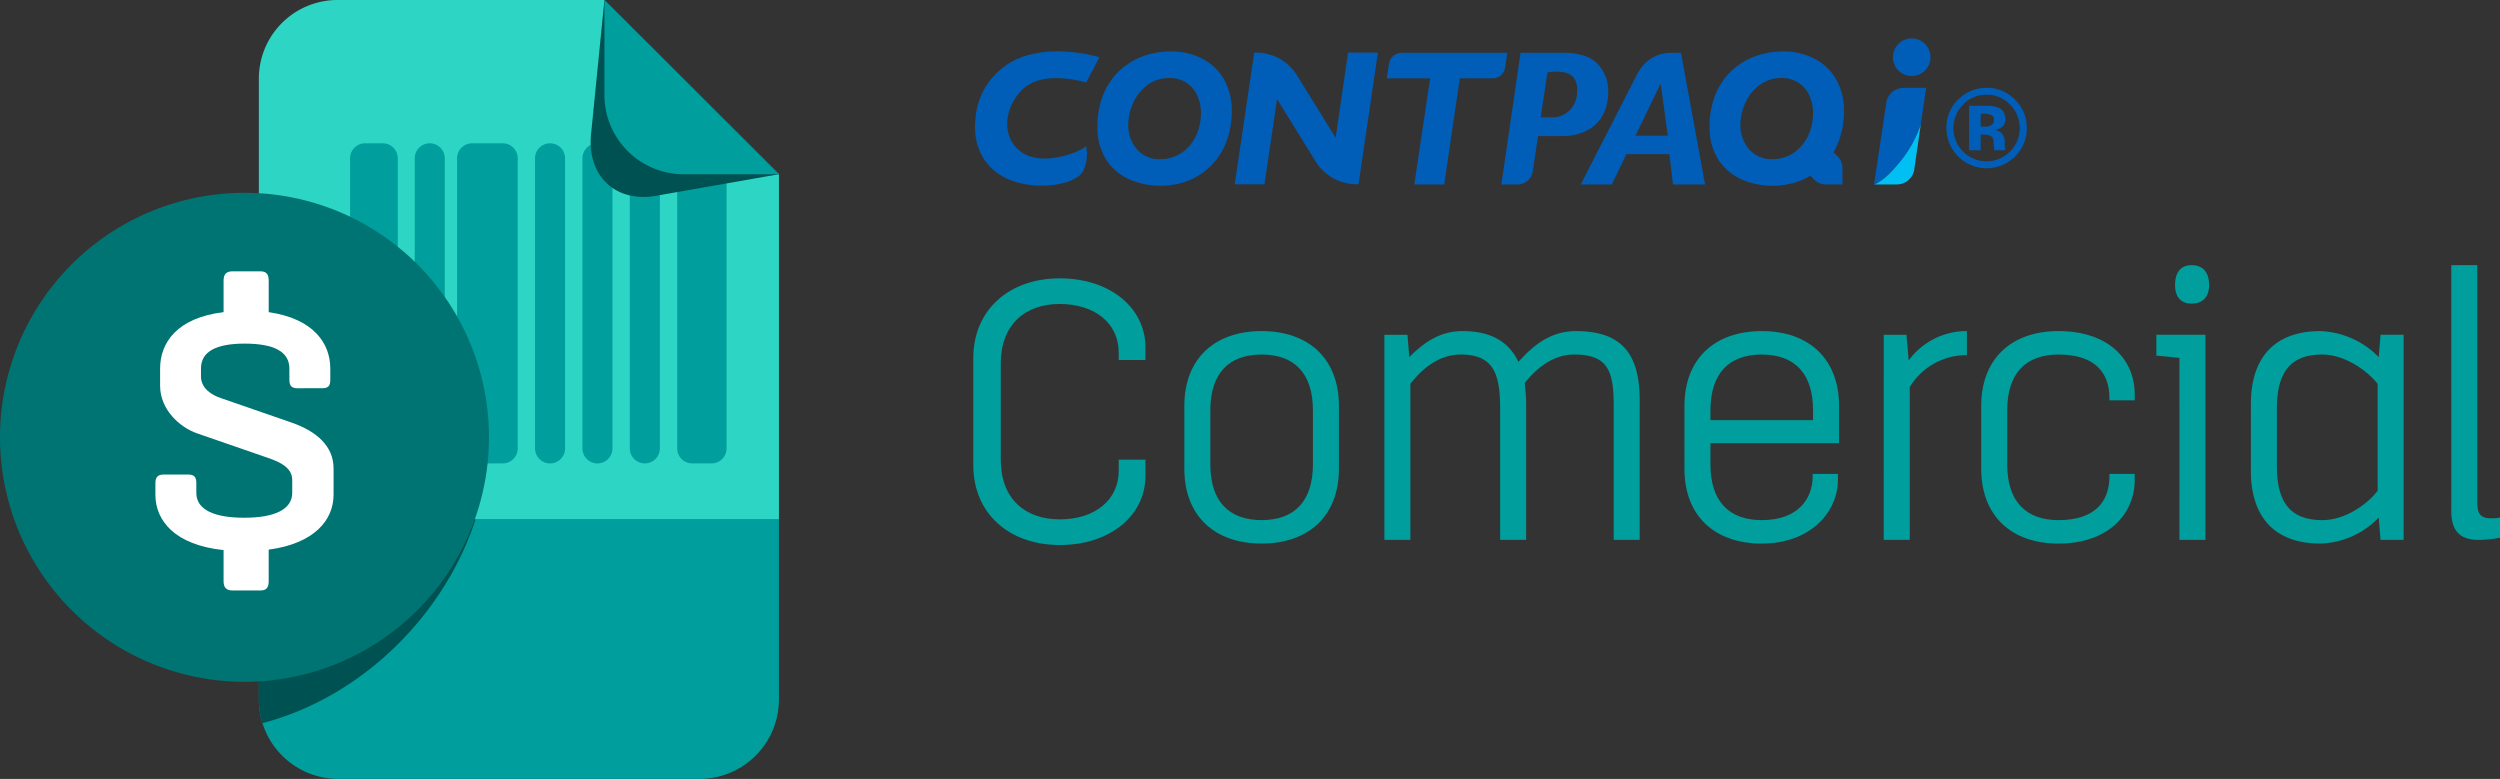<svg xmlns="http://www.w3.org/2000/svg" xmlns:xlink="http://www.w3.org/1999/xlink" width="442.915" height="138" viewBox="0 0 442.915 138"><rect x="0" y="0" width="442.915" height="138" fill="#333333" stroke="none"/><defs><clipPath id="a"><rect width="442.915" height="138" fill="none"/></clipPath></defs><g transform="translate(0 0)"><g transform="translate(0 0)" clip-path="url(#a)"><path d="M224.6,21.807a7.119,7.119,0,0,1-12.1-5.115,6.774,6.774,0,0,1,2.244-5.177,7,7,0,0,1,4.88-1.926,6.792,6.792,0,0,1,5.029,2.1,6.849,6.849,0,0,1,2.076,5.006,6.908,6.908,0,0,1-2.127,5.115m-9.159-9.243a5.812,5.812,0,0,0-1.7,4.128,5.686,5.686,0,0,0,1.723,4.195,5.863,5.863,0,0,0,8.288,0,5.771,5.771,0,0,0,1.74-4.195,5.837,5.837,0,0,0-1.723-4.128,5.519,5.519,0,0,0-4.146-1.749,5.591,5.591,0,0,0-4.182,1.749m1.073,8.083V12.755c.482,0,1.224,0,2.2.021.959,0,1.5,0,1.607.016a4.139,4.139,0,0,1,1.555.38,2.019,2.019,0,0,1,1.048,1.907,1.692,1.692,0,0,1-.547,1.431,2.751,2.751,0,0,1-1.366.557,2.254,2.254,0,0,1,1.121.435,2.125,2.125,0,0,1,.693,1.769v.7a.883.883,0,0,0,.024.229,1.355,1.355,0,0,0,.042.252l.084.2H221a6.376,6.376,0,0,1-.133-1.079,4,4,0,0,0-.115-.962.961.961,0,0,0-.586-.571,1.649,1.649,0,0,0-.709-.141L219,17.867h-.428v2.78Zm3.76-6.311a3.19,3.19,0,0,0-1.194-.172h-.508v2.293h.8a1.876,1.876,0,0,0,1.134-.308,1.055,1.055,0,0,0,.419-.92.875.875,0,0,0-.646-.893" transform="translate(132.342 5.971)" fill="#005eb8"/><path d="M130.836,29.407a13.452,13.452,0,0,1-5.195-1.056,9.429,9.429,0,0,1-4.18-3.418,10.359,10.359,0,0,1-1.646-6.021,14.755,14.755,0,0,1,1.055-5.715A11.9,11.9,0,0,1,123.754,9a12.357,12.357,0,0,1,4.153-2.538,14.342,14.342,0,0,1,4.946-.849A11.868,11.868,0,0,1,138.387,6.9a9.309,9.309,0,0,1,3.836,3.663,11.079,11.079,0,0,1,1.384,5.605,15.1,15.1,0,0,1-.888,5.258,12.317,12.317,0,0,1-2.579,4.216,11.865,11.865,0,0,1-4.031,2.785,13.63,13.63,0,0,1-5.274.983m1.732-19.082a6.381,6.381,0,0,0-3.945,1.272,7.948,7.948,0,0,0-2.5,3.177,9.433,9.433,0,0,0-.85,3.846,6.424,6.424,0,0,0,1.509,4.294,5.186,5.186,0,0,0,4.159,1.783,6.667,6.667,0,0,0,2.991-.662,7.018,7.018,0,0,0,2.3-1.837,8.085,8.085,0,0,0,1.438-2.627,9.514,9.514,0,0,0,.475-2.994,7.29,7.29,0,0,0-.7-3.273,5.256,5.256,0,0,0-4.867-2.979" transform="translate(74.62 3.496)" fill="#005eb8"/><path d="M156.279,29.09l2.8-18.8H151.4l.372-2.436,0,0,.013-.065a2.252,2.252,0,0,1,2.236-2.017h18.727l-.38,2.593-.015.052a2.249,2.249,0,0,1-2.218,1.878h-5.8l-2.762,18.8Z" transform="translate(94.292 3.588)" fill="#005eb8"/><path d="M180.952,7.709c-1.258-1.292-3.33-1.947-6.157-1.947h-7.484l-3.4,23.328h2.768l.013,0,.107,0a2.725,2.725,0,0,0,2.676-2.347l.011-.049.92-6.181h4.234a9.106,9.106,0,0,0,4.665-1.1,6.634,6.634,0,0,0,2.682-2.819,8.748,8.748,0,0,0,.852-3.862,6.963,6.963,0,0,0-1.886-5.026m-3.635,5.259A4.444,4.444,0,0,1,173.45,17.2h-2.564l1.191-7.958a8.769,8.769,0,0,1,2.168-.118c1.418.112,3.366.553,3.072,3.848" transform="translate(102.079 3.588)" fill="#005eb8"/><path d="M154.881,5.749l-2.2,15.082-6.642-10.72a8.52,8.52,0,0,0-7.471-4.362l-.1-.011h-.211L134.8,29.082h5.268l2.231-15.1,6.644,10.731a8.538,8.538,0,0,0,7.476,4.359l.1.006h.213l3.435-23.332Zm-2.2,15.089,0,0,0,0Z" transform="translate(83.951 3.573)" fill="#005eb8"/><path d="M190.331,5.762h-1.8a6.549,6.549,0,0,0-5.691,3.354l-.191.3c-.052.1-.084.153-.084.153L172.576,29.09h5.5l2.6-5.376h7.606l.638,5.376H194.6Zm-8.068,14.685,4.48-9.237L188,20.447Z" transform="translate(107.478 3.588)" fill="#005eb8"/><path d="M209.322,24.2l-.735-.721a12.938,12.938,0,0,0,.967-2.053,15.178,15.178,0,0,0,.888-5.258,11.055,11.055,0,0,0-1.386-5.605A9.307,9.307,0,0,0,205.218,6.9a11.86,11.86,0,0,0-5.535-1.28,14.309,14.309,0,0,0-4.938.849A12.351,12.351,0,0,0,190.587,9,11.859,11.859,0,0,0,187.7,13.2a14.725,14.725,0,0,0-1.055,5.715,10.346,10.346,0,0,0,1.641,6.021,9.475,9.475,0,0,0,4.184,3.416,13.407,13.407,0,0,0,5.195,1.058,13.615,13.615,0,0,0,5.276-.985,11.966,11.966,0,0,0,1.542-.787l.7.691a2.916,2.916,0,0,0,2.069.855h2.919V26.262a2.912,2.912,0,0,0-.855-2.066m-11.551.5a5.18,5.18,0,0,1-4.156-1.783,6.407,6.407,0,0,1-1.509-4.294,9.467,9.467,0,0,1,.842-3.844,7.963,7.963,0,0,1,2.51-3.177,6.383,6.383,0,0,1,3.943-1.272,5.247,5.247,0,0,1,4.865,2.978,7.3,7.3,0,0,1,.7,3.275,9.548,9.548,0,0,1-.472,2.992,8.047,8.047,0,0,1-1.438,2.629,7.084,7.084,0,0,1-2.3,1.837,6.652,6.652,0,0,1-2.991.66" transform="translate(116.243 3.496)" fill="#005eb8"/><path d="M126.152,11.125s-7.593-2.363-11.254,1.193-3.75,9.209.276,11.45,10.488-.675,10.941-1.384a6.85,6.85,0,0,1-.5,4.4c-1.089,2.259-7.346,3.551-12.395,1.806-5.079-1.753-7.236-6.158-6.689-11.093a12.612,12.612,0,0,1,10.1-11.4c5.552-1.362,11.866.545,11.866.545Z" transform="translate(66.292 3.493)" fill="#005eb8"/><path d="M213.825,9.589H209.86a3.142,3.142,0,0,0-3.065,2.47l-2.2,14.647h.045c.563-.193,2.025-.931,4.235-3.637a20.754,20.754,0,0,0,4-7Z" transform="translate(127.421 5.971)" fill="#005eb8"/><path d="M209.99,10.853a3.328,3.328,0,1,0-3.33-3.323,3.324,3.324,0,0,0,3.33,3.323" transform="translate(128.705 2.614)" fill="#005eb8"/><path d="M208.862,20.583c-2.21,2.705-3.672,3.442-4.235,3.637h3.984a3.132,3.132,0,0,0,3.062-2.444l1.19-8.193a20.754,20.754,0,0,1-4,7" transform="translate(127.438 8.458)" fill="#00c0f3"/><path d="M106.259,44.535c0-8.632,6.425-14.147,15.316-14.147s15.188,5.191,15.188,12.265V44.86h-4.739v-1.3c0-5.256-4.283-8.632-10.449-8.632s-10.447,3.7-10.447,10.514V62.578c0,6.816,4.283,10.514,10.447,10.514s10.449-3.375,10.449-8.632V62.514h4.739v2.853c0,7.075-6.3,12.268-15.188,12.268s-15.316-5.516-15.316-14.149Z" transform="translate(66.176 18.925)" fill="#009e9c"/><path d="M129.3,49.386c0-8.242,5.256-13.24,13.693-13.24s13.695,5,13.695,13.24V60.548c0,8.244-5.258,13.242-13.695,13.242s-13.693-5-13.693-13.242Zm4.607,10.384c0,6.49,3.246,9.865,9.086,9.865s9.086-3.375,9.086-9.865V50.165c0-6.49-3.244-9.865-9.086-9.865s-9.086,3.375-9.086,9.865Z" transform="translate(80.525 22.511)" fill="#009e9c"/><path d="M151.138,36.8h4.089l.325,3.96c2.79-2.791,5.581-4.609,9.411-4.609,5.191,0,8.242,1.947,9.93,5.453,2.725-3.051,5.775-5.453,10.189-5.453,8.112,0,11.291,4.025,11.291,12.267V73.14h-4.607V49.257c0-6.23-1.168-8.956-7.009-8.956-3.83,0-6.749,2.532-8.761,5.061a33.476,33.476,0,0,1,.26,3.7V73.14h-4.609V49.907c0-6.23-1.168-9.605-7.009-9.605-3.895,0-6.879,2.6-8.891,5.191V73.14h-4.609Z" transform="translate(94.126 22.511)" fill="#009e9c"/><path d="M183.9,49.387c0-8.242,5.258-13.24,13.695-13.24s13.693,5,13.693,13.24v6.621H188.506v3.763c0,6.49,3.246,9.865,9.086,9.865,6.425,0,9.021-3.765,9.021-7.789v-.388h4.479V62.5c0,5.711-4.868,11.293-13.5,11.293-8.437,0-13.695-5-13.695-13.242Zm22.781,2.532V50.166c0-6.49-3.246-9.865-9.086-9.865s-9.086,3.375-9.086,9.865v1.753Z" transform="translate(114.528 22.511)" fill="#009e9c"/><path d="M205.657,36.8h4.024l.389,4.544A12.761,12.761,0,0,1,220,36.147h.389v4.284h-.714a11.679,11.679,0,0,0-9.411,5.646V73.14h-4.609Z" transform="translate(128.08 22.511)" fill="#009e9c"/><path d="M216.3,49.388c0-8.242,5.256-13.242,13.693-13.242,8.633,0,13.5,4.8,13.5,11.228v1.04h-4.477v-.391c0-4.541-2.6-7.721-9.023-7.721-5.84,0-9.086,3.374-9.086,9.863V59.77c0,6.49,3.246,9.867,9.086,9.867,6.426,0,9.023-3.246,9.023-7.789v-.389h4.477V62.5c0,6.228-4.867,11.295-13.5,11.295-8.437,0-13.693-5-13.693-13.244Z" transform="translate(134.706 22.511)" fill="#009e9c"/><path d="M239.506,45.369l-4.088-.389v-3.7h8.7V77.623h-4.609Zm-.777-12.916c0-2.4,1.168-3.505,2.919-3.505,1.882,0,3.116,1.105,3.116,3.505,0,2.272-1.233,3.31-3.116,3.31-1.751,0-2.919-1.039-2.919-3.31" transform="translate(146.615 18.028)" fill="#009e9c"/><path d="M245.737,49.063c0-8.242,4.219-12.916,12.332-12.916a15.22,15.22,0,0,1,10.319,4.609l.325-3.96H272.8V73.14h-4.089l-.325-3.958a14.887,14.887,0,0,1-10.319,4.609c-8.112,0-12.332-4.674-12.332-12.916Zm4.609,10.968c0,6.23,2.205,9.605,8.047,9.605,3.893,0,7.788-2.6,9.8-5.191V45.494c-2.076-2.6-6.037-5.193-9.8-5.193-5.842,0-8.047,3.375-8.047,9.605Z" transform="translate(153.041 22.511)" fill="#009e9c"/><path d="M267.616,28.948h4.609v41.86c0,1.819.26,2.986,2.4,2.986a7.112,7.112,0,0,0,1.623-.13v3.57a20.958,20.958,0,0,1-3.763.389c-3.246,0-4.868-1.493-4.868-5.128Z" transform="translate(166.667 18.028)" fill="#009e9c"/><path d="M42.343,102.687h63.975A14.083,14.083,0,0,0,120.4,88.6V56.7H28.26V88.6a14.082,14.082,0,0,0,14.083,14.083" transform="translate(17.6 35.312)" fill="#009e9c"/><path d="M89.483,0H42.208A13.94,13.94,0,0,0,28.259,13.928V92.007H120.4V30.872Z" transform="translate(17.599 -0.001)" fill="#2cd5c4"/><path d="M76.593,72.357h3.424a2.66,2.66,0,0,0,2.66-2.66V18.307a2.66,2.66,0,0,0-2.66-2.661H76.593a2.66,2.66,0,0,0-2.66,2.661V69.7a2.66,2.66,0,0,0,2.66,2.66" transform="translate(46.044 9.743)" fill="#009e9c"/><path d="M71.42,72.357h0a2.66,2.66,0,0,0,2.661-2.66V18.307a2.661,2.661,0,0,0-2.661-2.661h0a2.66,2.66,0,0,0-2.66,2.661V69.7a2.66,2.66,0,0,0,2.66,2.66" transform="translate(42.823 9.743)" fill="#009e9c"/><path d="M66.247,72.357h0a2.66,2.66,0,0,0,2.661-2.66V18.307a2.661,2.661,0,0,0-2.661-2.661h0a2.66,2.66,0,0,0-2.66,2.661V69.7a2.66,2.66,0,0,0,2.66,2.66" transform="translate(39.601 9.743)" fill="#009e9c"/><path d="M61.074,72.357h0a2.66,2.66,0,0,0,2.661-2.66V18.307a2.661,2.661,0,0,0-2.661-2.661h0a2.66,2.66,0,0,0-2.66,2.661V69.7a2.66,2.66,0,0,0,2.66,2.66" transform="translate(36.379 9.743)" fill="#009e9c"/><path d="M47.938,72.357h0A2.66,2.66,0,0,0,50.6,69.7V18.307a2.661,2.661,0,0,0-2.661-2.661h0a2.66,2.66,0,0,0-2.66,2.661V69.7a2.66,2.66,0,0,0,2.66,2.66" transform="translate(28.198 9.743)" fill="#009e9c"/><path d="M40.881,72.357h3.127a2.66,2.66,0,0,0,2.66-2.66V18.307a2.66,2.66,0,0,0-2.66-2.661H40.881a2.66,2.66,0,0,0-2.66,2.661V69.7a2.66,2.66,0,0,0,2.66,2.66" transform="translate(23.803 9.743)" fill="#009e9c"/><path d="M52.562,72.357h5.423a2.66,2.66,0,0,0,2.66-2.66V18.307a2.66,2.66,0,0,0-2.66-2.661H52.562a2.66,2.66,0,0,0-2.66,2.661V69.7a2.66,2.66,0,0,0,2.66,2.66" transform="translate(31.078 9.743)" fill="#009e9c"/><path d="M76.749,34.567l21.093-3.7L66.924,0,64.615,23.188c-1.063,7.986,4.37,13.08,12.134,11.379" transform="translate(40.158 -0.001)" fill="#005151"/><path d="M80.045,30.872H96.9L65.987,0V16.835A14.048,14.048,0,0,0,80.045,30.872" transform="translate(41.096 -0.001)" fill="#009e9c"/><path d="M66.647,56.7H28.26V88.614a14.074,14.074,0,0,0,.635,4.19c17.562-4.589,32.212-19.076,37.752-36.1" transform="translate(17.6 35.312)" fill="#005151"/><path d="M86.629,64.3a43.315,43.315,0,1,1-43.315-43.25A43.282,43.282,0,0,1,86.629,64.3" transform="translate(0 13.111)" fill="#007473"/><path d="M40.7,46.835c0-2.992-2.751-4.407-7.913-4.407-5.079,0-7.747,1.415-7.747,4.407V48.25c0,2.162,2,3.325,3.5,3.825L41.037,56.4c4.581,1.581,7.494,4.242,7.494,8.151V69.2c0,4.49-3.414,8.649-11.494,9.73v5.573c0,1.162-.414,1.662-1.5,1.662H30.625c-1.082,0-1.581-.5-1.581-1.662v-5.49C20.382,78.1,16.966,73.78,16.966,69.2V67.126c0-1,.419-1.5,1.418-1.5H22.8c1.084,0,1.415.5,1.415,1.5v1.746c0,2.992,3.166,4.407,8.5,4.407,5.245,0,8.492-1.415,8.492-4.407V66.626c0-1.994-1.663-3.077-4.412-3.99L24.3,58.311c-3.085-1.082-6.5-4.24-6.5-8.4V46.835c0-4.489,2.916-8.98,11.244-9.979V31.285c0-1.164.5-1.663,1.581-1.663H35.54c1.082,0,1.5.5,1.5,1.663v5.571c8,1.164,10.91,5.571,10.91,9.979v2c0,1.082-.331,1.5-1.5,1.5H42.118c-1,0-1.413-.415-1.413-1.5Z" transform="translate(10.566 18.447)" fill="#fff"/></g></g></svg>